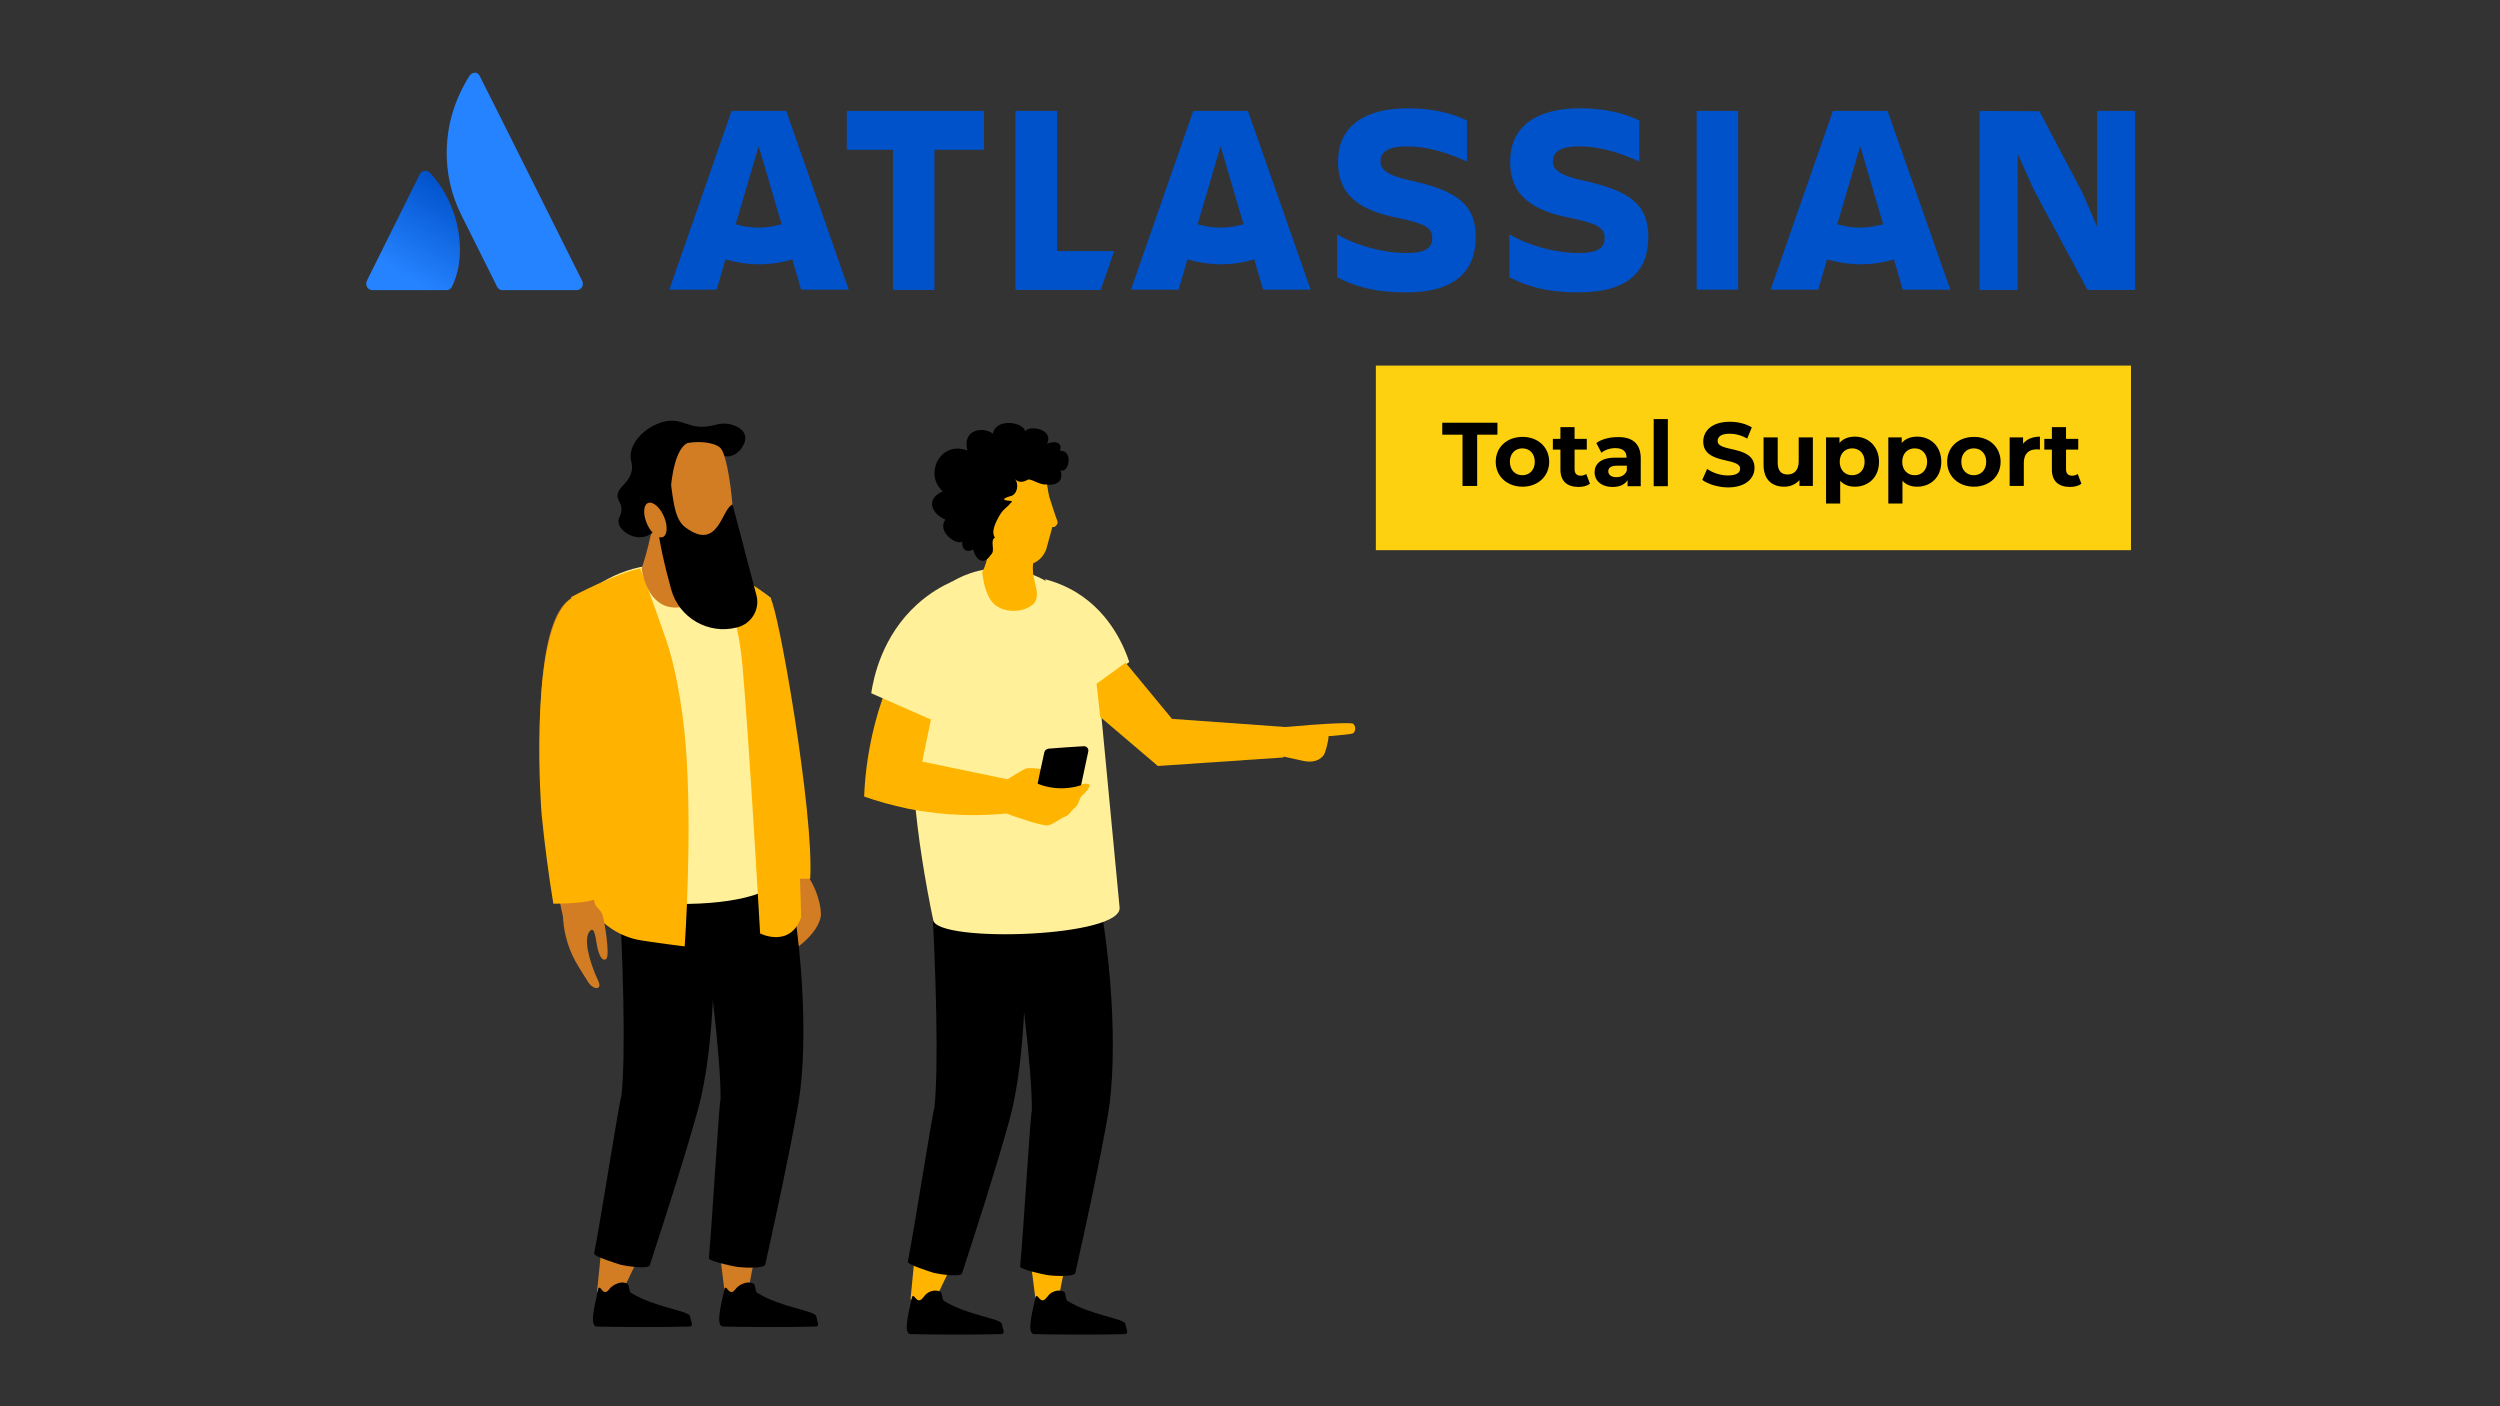 <?xml version="1.0" encoding="UTF-8"?>
<svg id="Layer_1" data-name="Layer 1" xmlns="http://www.w3.org/2000/svg" xmlns:xlink="http://www.w3.org/1999/xlink" viewBox="0 0 1024 576">
  <rect x="0" y="0" width="1024" height="576" fill="#333333" stroke="none"/>
  <defs>
    <style>
      .cls-1 {
        fill: url(#linear-gradient);
      }

      .cls-1, .cls-2, .cls-3, .cls-4, .cls-5, .cls-6, .cls-7, .cls-8, .cls-9, .cls-10, .cls-11 {
        stroke-width: 0px;
      }

      .cls-2, .cls-8 {
        fill: #ffb500;
      }

      .cls-2, .cls-11 {
        fill-rule: evenodd;
      }

      .cls-12 {
        isolation: isolate;
      }

      .cls-4 {
        fill: #2683ff;
      }

      .cls-5 {
        fill: #d27d24;
      }

      .cls-6 {
        fill: #fed110;
      }

      .cls-7 {
        fill: #fff099;
      }

      .cls-9 {
        fill: #ffb300;
      }

      .cls-10 {
        fill: #0052cb;
      }
    </style>
    <linearGradient id="linear-gradient" x1="188.27" y1="-7295.32" x2="165.19" y2="-7335.18" gradientTransform="translate(0 -7217.73) scale(1 -1)" gradientUnits="userSpaceOnUse">
      <stop offset="0" stop-color="#0052cb"/>
      <stop offset=".92" stop-color="#2683ff"/>
    </linearGradient>
  </defs>
  <g id="horizontal-logo-gradient-blue-atlassian">
    <g id="Group">
      <g id="Group_2" data-name="Group 2">
        <g id="Group_3" data-name="Group 3">
          <path id="Vector" class="cls-1" d="M176.25,70.95c-1.3-1.5-3.3-1.3-4.3.4l-21.7,43.7c-.8,1.8.4,3.8,2.3,3.8h30.3c.9,0,1.9-.5,2.3-1.5,6.7-13.6,2.7-34.2-8.9-46.4h0Z"/>
          <path id="Vector_2" data-name="Vector 2" class="cls-4" d="M192.25,31.15c-12.2,19.4-11.4,40.8-3.3,56.9,8,16.1,14.2,28.3,14.6,29.3.4.9,1.3,1.5,2.3,1.5h30.3c1.9,0,3.2-2,2.3-3.8,0,0-40.8-81.8-41.9-83.8-.7-1.9-3.1-2-4.3-.1h0Z"/>
        </g>
      </g>
      <g id="Group_4" data-name="Group 4">
        <g id="Group_5" data-name="Group 5">
          <g id="Group_6" data-name="Group 6">
            <g id="Group_7" data-name="Group 7">
              <path id="Vector_3" data-name="Vector 3" class="cls-10" d="M604.45,97.15c0-12.8-6.8-18.8-25.9-23-10.6-2.3-13.1-4.7-13.1-8.1,0-4.2,3.8-6.1,10.7-6.1,8.5,0,16.8,2.6,24.7,6.2v-16.8c-5.5-2.8-14.1-5-24.1-5-18.9,0-28.7,8.2-28.7,21.8,0,10.8,5,19.4,24.5,23.1,11.7,2.4,14.1,4.3,14.1,8.2s-2.4,6.2-10.7,6.2c-9.5,0-20.9-3.2-28.3-7.7v17.6c5.9,3,13.7,6.2,28.2,6.2,20.4.1,28.6-9,28.6-22.6h0Z"/>
              <path id="Vector_4" data-name="Vector 4" class="cls-10" d="M810.85,45.45v73.3h15.6v-55.8l6.6,14.8,22,41h19.5V45.45h-15.6v47.4l-5.9-13.7-17.7-33.6-24.5-.1h0Z"/>
              <path id="Vector_5" data-name="Vector 5" class="cls-10" d="M711.95,45.45h-17v73.2h17s0-73.2,0-73.2Z"/>
              <path id="Vector_6" data-name="Vector 6" class="cls-10" d="M675.15,97.15c0-12.8-6.8-18.8-25.9-23-10.6-2.3-13.2-4.7-13.2-8.1,0-4.2,3.8-6.1,10.7-6.1,8.5,0,16.8,2.6,24.7,6.2v-16.8c-5.5-2.8-14.1-5-24.2-5-18.9,0-28.7,8.2-28.7,21.8,0,10.8,5,19.4,24.6,23.1,11.7,2.4,14.1,4.3,14.1,8.2s-2.4,6.2-10.7,6.2c-9.5,0-20.9-3.2-28.3-7.7v17.6c5.9,3,13.7,6.2,28.2,6.2,20.7.1,28.7-9,28.7-22.6h0Z"/>
              <path id="Vector_7" data-name="Vector 7" class="cls-10" d="M415.95,45.45v73.3h34.9l5.5-15.9h-23.4v-57.4h-17Z"/>
              <path id="Vector_8" data-name="Vector 8" class="cls-10" d="M346.85,45.45v15.9h18.9v57.4h17v-57.4h20.3v-15.9h-56.2Z"/>
            </g>
          </g>
          <path id="Vector_9" data-name="Vector 9" class="cls-10" d="M322.05,45.45h-22.4l-25.5,73.2h19.4l3.6-12.4c4.3,1.2,8.9,2,13.7,2s9.3-.7,13.7-2l3.6,12.4h19.5l-25.6-73.2h0ZM310.75,93.25c-3.2,0-6.4-.5-9.4-1.4l9.4-32,9.4,32c-3,.8-6.1,1.4-9.4,1.4Z"/>
          <path id="Vector_10" data-name="Vector 10" class="cls-10" d="M511.15,45.45h-22.4l-25.5,73.2h19.5l3.6-12.4c4.3,1.2,8.9,2,13.7,2s9.3-.7,13.7-2l3.6,12.4h19.5l-25.7-73.2h0ZM499.95,93.25c-3.2,0-6.4-.5-9.4-1.4l9.4-32,9.4,32c-3,.8-6.2,1.4-9.4,1.4Z"/>
          <path id="Vector_11" data-name="Vector 11" class="cls-10" d="M773.15,45.45h-22.4l-25.5,73.2h19.5l3.6-12.4c4.3,1.2,8.9,2,13.7,2s9.3-.7,13.7-2l3.6,12.4h19.5l-25.7-73.2h0ZM761.95,93.25c-3.2,0-6.4-.5-9.4-1.4l9.4-32,9.4,32c-3.1.8-6.1,1.4-9.4,1.4Z"/>
        </g>
      </g>
    </g>
  </g>
  <g id="Legs">
    <path class="cls-8" d="M386.15,520.65c.8.2,1.6.2,2.5,0-2.2,4.7-4.5,9.3-6.6,14.1-4.1-.4-5.6-.9-9.1-2.6.6-5.3,1-10.9,1.6-16.5,3.5,2.4,7.6,4.1,11.6,5h0Z"/>
    <path class="cls-8" d="M434.25,516.55c.8.1,1.6-.1,2.5-.4-1,5-2.1,9.9-3,14.9-4.1.4-5.4,4.7-9.3,3.6-.7-5.3-1.9-15.4-2.7-21,3.9,1.8,8.4,2.7,12.5,2.9h0Z"/>
    <path class="cls-3" d="M382.75,453.65h0c1.7-16.6.8-54.3-1.6-95.1,12.5-2,23.3-1.8,36-1.4,4.7,31.9,3.1,77.2-3.7,101.7-5.7,20.5-12.9,42.8-19.4,62.7-.6,1.8-10.3.2-11.6-.2-1.3-.4-10.9-3.4-10.6-4.5,3.1-16.1,10-60.7,10.9-63.2h0Z"/>
    <path class="cls-3" d="M422.65,454.85h0c.1-16.7-4.4-54.1-10.8-94.5,12.2-3.2,23-4,35.7-4.9,7.7,31.3,10.6,76.6,6.2,101.6-3.7,20.9-8.7,43.8-13.3,64.3-.4,1.9-10.3,1.2-11.6.9-1.3-.2-11.1-2.3-11-3.5,1.5-16.3,4.1-61.3,4.8-63.9h0Z"/>
  </g>
  <path class="cls-3" d="M382.45,528.65c.9-.1,1.9,0,2.7.4.9.5.6,3.2,1.5,3.8,9.5,5.9,23.3,7.2,23.7,9.4.3,2.1,1.7,4.1-.3,4.2-8,.3-31.1.2-37.1,0-3.5-.1,0-11.6.6-15.2.1-.4.6-.5.9-.2.5.6,1.4,1.9,2.4,1.5.8-.3,1.2-1.1,1.8-1.7.8-1.2,2.3-2,3.8-2.2h0Z"/>
  <path class="cls-3" d="M433.05,528.65c.9-.1,1.9,0,2.7.4.9.5.6,3.2,1.5,3.8,9.5,5.9,23.3,7.2,23.7,9.4.3,2.1,1.7,4.1-.3,4.2-8,.3-31.1.2-37.1,0-3.5-.1,0-11.6.6-15.2.1-.4.6-.5.9-.2.5.6,1.4,1.9,2.4,1.5.8-.3,1.2-1.1,1.8-1.7.8-1.2,2.3-2,3.8-2.2h0Z"/>
  <path class="cls-7" d="M458.55,371.35l-9-94.6c-.1-2.7-1.4-25.1-18.4-37-8.5-6-17.3-6.7-19.7-6.9-10.9-.6-18.9,3.8-22,5.7-4.2,9.3-9.5,23-13.3,40.1-5.9,26.4-.5,66.4,6.1,98.3,2,9.4,78.8,7,76.3-5.6h0Z"/>
  <path class="cls-7" d="M428.05,237.25c3.8,1,8.5,2.7,13.3,5.7,14,8.8,19.4,22.8,21.2,28.2-5.8,4.4-11.7,8.9-17.5,13.3-5.7-15.8-11.3-31.5-17-47.2h0Z"/>
  <path class="cls-8" d="M542.35,309.05c.4-.6,1.9-5.6,1.8-7.5,4.5-.5,9.6-.7,10.2-1.3,1.1-1,.9-3-.1-3.8-.9-.8-20.2.6-20.9.8-3.6.2-8,.8-12.2.7l-.7,10.1h.1c2.3,1.1,4.1,1.6,5.5,1.9,2.1.5,4.9,1.1,8.2,1.8h.1c5,.9,7.2-1.5,8-2.7h0Z"/>
  <path id="Head" class="cls-8" d="M400.45,201.05c1.4-12.3,27.3-15,28.1-5.3.6,5.3,1.2,7.6,1.2,7.6,0,0,2.6,8.3,3.3,9.9s-1.2,2.6-1.2,2.6h-.8l-2.5,9.1c-1.2,3.2-3.3,4.9-5.4,5.8-.8,7.8,3.6,11.7.4,16.4-5,4.7-13.9,3.6-17.2-.6-3.6-4.6-4-12.3-4-12.3,1.2-2.2,1.9-4.8,2.3-7.1-2.8-7-5.6-13.8-4.2-26.1h0Z"/>
  <path class="cls-11" d="M386.15,201.25c-7.9-7.1-.9-21,10.1-16.7-2.3-9.1,7-9.8,10.4-6.9,1.3-6.6,12.5-4.8,13.3-1,1.7-2.7,11.9-.8,8.9,5.1,3-1.2,6.5-.8,5.3,2.9,5.5-.5,3.9,9.4.2,8,1.7,4.5-2,6.4-5.7,5.8-2.6.2-4.9-1.7-7.3-2.1-1.6.7-3.4,1.9-5.7-.1,1.8,1.6,1.2,6.5-1.9,7-3.3,1-3.3,1.7.1,1.9,1.5.1-.1.9-.6,1.7-.3.5-2.4,1.8-3.6,3.9-1.7,2.8-3.9,7.2-2.1,9.4-2.3,1.4.4,5.4-1.7,7.1-2.6,4.1-6,2.8-7.2-2.2-3.5,1.7-4.7-.6-4.5-3.2-2.2,1.7-10.6-4.1-6.9-9-5.7-2.4-8.3-8.4-1.1-11.6"/>
  <path class="cls-2" d="M461.05,271.45c6.3,7.7,12.7,15.3,19,23l46,3.3c-.1,4.2-.2,8.4-.3,12.5-17.2,1.2-34.3,2.3-51.5,3.5-7.9-6.7-15.7-13.4-23.6-20.1-.5-4.5-1-9.1-1.5-13.6,4.1-2.9,8-5.8,11.9-8.6h0Z"/>
  <g id="Suit_man" data-name="Suit man">
    <path class="cls-5" d="M331.35,359.65c.7.7,4.9,8,4.9,15.2-.7,7.8-13.1,16.5-14.6,15.3-2-1.6,3.1-7.4,2.4-11.5-.4-2-3.2-7.2-4.6-6.8-1.4.4-.1,3.4-.2,6-.1,1.8-2,2-2,2l-1.3-4.5s-1.3-6.5-.8-8c.5-1.4,3.6-6.8,3.6-6.8l-.6-9.8,12.7-2.4c-.1.1-.7,10.1.5,11.3h0Z"/>
    <g id="Legs-2">
      <path class="cls-5" d="M257.95,517.25c.8.2,1.7.2,2.6,0-2.3,4.8-4.6,9.5-6.7,14.3-4.2-.4-5.7-.9-9.3-2.6.6-5.4,1.1-11.1,1.7-16.9,3.5,2.5,7.7,4.3,11.7,5.2h0Z"/>
      <path class="cls-5" d="M307.05,513.05c.8.1,1.7-.1,2.6-.4-1.1,5.1-2.1,10.1-3,15.2-4.2.4-5.6,4.8-9.5,3.7-.8-5.4-1.9-15.7-2.8-21.5,4,1.8,8.5,2.8,12.7,3h0Z"/>
      <path class="cls-3" d="M254.55,448.85h0c1.8-16.9.8-55.4-1.7-97.1,12.7-2,23.8-1.8,36.8-1.4,4.8,32.5,3.2,78.8-3.7,103.9-5.8,20.9-13.2,43.6-19.8,64-.6,1.8-10.5.2-11.9-.2-1.3-.4-11.1-3.4-10.9-4.6,3.2-16.5,10.2-62,11.2-64.6h0Z"/>
      <path class="cls-3" d="M295.15,450.15h0c.1-17-4.5-55.3-11-96.5,12.5-3.2,23.5-4.1,36.5-5,7.9,31.9,10.8,78.1,6.3,103.7-3.8,21.4-8.9,44.7-13.5,65.6-.4,1.9-10.5,1.2-11.9.9-1.3-.2-11.4-2.3-11.2-3.5,1.5-16.7,4.1-62.6,4.8-65.2h0Z"/>
    </g>
    <path class="cls-3" d="M254.15,525.35c1-.1,1.9,0,2.8.4.9.5.6,3.3,1.5,3.8,9.7,6,23.8,7.3,24.2,9.6.3,2.1,1.7,4.2-.3,4.2-8.1.3-31.8.2-37.9,0-3.6-.1,0-11.8.6-15.5.1-.4.6-.6.9-.2.5.7,1.4,1.9,2.4,1.5.8-.4,1.2-1.2,1.8-1.8,1-.9,2.5-1.7,4-2h0Z"/>
    <path class="cls-3" d="M305.85,525.35c1-.1,1.9,0,2.8.4.9.5.6,3.3,1.5,3.8,9.7,6,23.8,7.3,24.2,9.6.3,2.1,1.7,4.2-.3,4.2-8.1.3-31.8.2-37.9,0-3.6-.1,0-11.8.6-15.5.1-.4.6-.6.9-.2.5.7,1.4,1.9,2.4,1.5.8-.4,1.2-1.2,1.8-1.8.9-.9,2.4-1.7,4-2h0Z"/>
    <path id="Arm" class="cls-9" d="M281.35,232.45l6.4.4c8.1,3.1,13.9.5,28,12.9,2.8,2.4,17.8,87.6,16.1,114.2l-19.6-.1s-16.3-83.7-20.5-96.4l-10.4-31h0Z"/>
    <path id="T-shirt" class="cls-7" d="M239.05,364.65s7.2,6.3,42.7,5.6c27.4-.5,34.6-7.2,34.6-7.2l-.6-118.1s-12.1-9.9-28.3-14c-4.8-1.2-10.3-.2-16,.1-4.2.2-8.2.9-12,1.9-14.7,4.1-24.9,13.7-26.5,21.3-2,9.5,6.1,110.4,6.1,110.4h0Z"/>
    <path class="cls-9" d="M262.25,232.85s3.2,7.9,10.6,29.2c3.2,9.1,6.6,25.7,8,42.9,2.9,36.1-.4,82.7-.4,82.7,0,0-13.6-1.7-18.6-2.6-16-3-26.4-17.9-26.4-34.1,0-8.1-.1-16.7-.3-23.5-.8-18.6-1.2-82.9-1.2-82.9,0,0,19-10.1,28.3-11.7h0Z"/>
    <path class="cls-9" d="M290.85,230.85s10.6,11.6,13.3,42.1c2.7,30.4,7.2,109.4,7.2,109.4,0,0,12.2,6.2,16.8-6.6,0,0-1.8-91.8-12.4-130.7,0,0-13.9-11.5-24.9-14.2h0Z"/>
    <g id="Head-2">
      <path class="cls-5" d="M266.45,219.55s-1.3,6.3-3.6,13.3c0,0,2.6,23.9,23.5,13.3,0,0-2.9-15.2-.6-22.9,2.2-7.6-17-13.5-19.3-3.7h0Z"/>
      <path class="cls-3" d="M291.65,174.35c-9.6,2.1-11.8-3.6-19.8-1.6-6,1.5-12.3,6.6-13.4,12.5-.7,3.7,1.3,4.9,0,8.7-1.6,4.7-5.6,5.6-5.5,9.3.1,2.2,1.6,2.6,1.6,5.4s-1.5,3.3-1.2,5.4c.5,3.2,4.4,5,4.9,5.2.7.3,3.2,1.4,6.3.4.7-.2,2.6-1,4-2.8,2.2-2.9,2.1-7.1.8-9.9-.9-2-1.9-2.2-2.4-4.4-.2-.7-.7-3,.4-4.9,1.2-2,2.9-1.4,5.2-3,3.5-2.5,2.3-5.9,5.7-9.1,2.5-2.3,5.6-2.7,6.3-2.8,6.9-.9,9.9,5.4,14.9,4,3.5-1,6.5-5.3,5.7-8.4-.7-2.8-4.1-4-4.8-4.2-3.6-1.3-6.5-.3-8.7.2h0Z"/>
      <path class="cls-5" d="M270.25,190.85c-2.8,22,2.1,39.5,3.7,43.1,3.3,7.1,22.7,4.3,24.5,1,4.7-8.4.8-47.5-3.4-51.5-4-4-23.4-3.8-24.8,7.4h0Z"/>
      <path class="cls-3" d="M274.55,196.25l-5.2,17.9c.4,7.3,3.1,18.3,5.6,27.4,3.2,11.5,15.1,18.4,26.7,15.5.1,0,.3-.1.4-.1,5.8-1.5,9.3-7.4,7.8-13.1l-9.8-37.2c-4.5,1.5-5.7,19.6-19.4,9.3-4.3-3.3-4.8-10.3-6.1-19.7h0Z"/>
      <path class="cls-3" d="M274.55,215.45c-.8-14.8,1.1-31,7-34,0,0-14.7-1.8-17.9,10.8-3.2,12.6,5.8,24.8,5.8,24.8l5.1-1.6h0Z"/>
      <path class="cls-5" d="M272.15,212.05c-1.5-3.9-4.4-6.6-6.5-6.1-2,.5-2.4,4.1-.9,8,1.5,3.9,4.4,6.6,6.5,6.1,2-.5,2.4-4.1.9-8Z"/>
    </g>
  </g>
  <path class="cls-8" d="M412.05,333.15c1.8.7,14.4,5.2,16.9,4.9h.3c2.4-.5,5.2-2.9,6.9-3.5,1.8-.6,2.4-2.3,3.9-3.5,1.1-.8,1.2-1.5,1.5-1.9,0,0,.3-.5,1.1-2.7,0,0,5.3-4.7,3.1-5.3-2.7-.8-5.9,2-5.9,2l-6.8,1.2s-8.2-3.2-7.8-4.9c.4-1.6,3.7-.3,6.7-.5,2-.1,2.1-2.3,2.1-2.3l-5-1.3s-7.4-1.2-8.9-.5c-1.6.6-7.4,4.3-7.4,4.3l-10.9-.2-2.1,14.2c-.1-.2,10.5-.7,12.3,0h0Z"/>
  <path class="cls-8" d="M365.75,275.35c-2.1,4.7-4.1,10-5.9,15.8-4,13.3-5.5,25.3-5.9,35.1,5.3,1.9,11.4,3.6,18,5,15.6,3.1,29.4,3,40,2,.2-4.7.3-9.4.5-14.1-11.5-2.4-23.1-4.8-34.7-7.2,1.8-8.7,3.6-17.4,5.4-26.1-5.7-3.6-11.5-7.1-17.4-10.5h0Z"/>
  <path class="cls-7" d="M390.05,238.15c-4.2,1.9-9.3,4.8-14.3,9.3-14.4,13-17.9,29.9-18.9,36.5,10.1,4.5,20.3,8.9,30.4,13.4,1-5.7,1.9-11.9,2.6-18.3,1.5-15.2,1.3-29,.2-40.9h0Z"/>
  <path class="cls-3" d="M424.25,324.65c1.1-5.5,2.3-11,3.5-16.5.2-.8.9-1.4,1.7-1.5,4.8-.4,9.6-.7,14.4-1,1.2-.1,2.2,1,1.9,2.2-1.3,5.9-2.5,11.9-3.8,17.8-.2.9-1,1.5-1.8,1.5-4.7-.1-9.4-.1-14.1-.2-1.2-.1-2-1.2-1.8-2.3h0Z"/>
  <path class="cls-8" d="M424.55,320.85c1.5.6,3.3,1.2,5.4,1.6,5.8,1.1,10.6-.1,13.2-.9.5,3.1-.5,4.9-1.1,5.8-3.3,4.9-13,5.2-18.4,1.9-.6-.4-4.6-2.9-3.8-5.4.7-2.4,4.5-3,4.7-3h0Z"/>
  <path id="Arm-2" class="cls-5" d="M237.75,243.95c4.6-.3,8.9,1.9,10.6,6.1l.5,1.1c6.9,14.9-5.5,55.5-7.1,71.9-1.5,15.8,1.1,48.1,2.4,50.1,1.2,2-13.4,3-13.4,3,0,0-5.8-25.2-8.5-52.3-1.4-12.8-4.3-78.7,15.5-79.9h0Z"/>
  <path id="Hand" class="cls-5" d="M243.35,369.05c.3,2.8,2.9,3.2,3.6,6.2.8,3,2.9,16.2,1.4,17.5-.9.8-2.2.4-3.3-3.2-1.1-3.6-1.2-11.6-3.8-7.7-1.9,2.9-.5,10.7,3.9,20.2,1.6,3.6-2.3,3.6-4.5-.2-.4-.7-1.5-2.3-3.8-6.1-3.6-5.8-5.7-12.4-6.2-19.2l.2-5s12.4-2.5,12.5-2.5h0Z"/>
  <path class="cls-9" d="M245.45,332.65c-.7,8.5.1,25.3-.7,35-2.4,2.6-18.1,2.5-18.1,2.5-1.7-10.3-3.5-23.3-4.8-36.6-.1-.7-5.2-66.8,9.1-85.4,2.3-3,5.1-4.7,8.3-4.9h.9c5.3,0,9.8,3.1,11.7,8l.4,1.2c5.1,12.2.4,38-3.4,58.8-1.6,8.7-3,16.2-3.4,21.4h0Z"/>
  <path class="cls-6" d="M872.85,225.35h-309.3v-75.6h309.3v75.6Z"/>
  <g class="cls-12">
    <path class="cls-3" d="M599.05,178.05h-8.3v-4.9h22.6v4.9h-8.3v21h-6v-21h0Z"/>
  </g>
  <g class="cls-12">
    <path class="cls-3" d="M612.65,189.15c0-6,4.6-10.2,11-10.2s10.9,4.3,10.9,10.2-4.6,10.2-10.9,10.2-11-4.2-11-10.2ZM628.65,189.15c0-3.4-2.2-5.5-5.1-5.5s-5.1,2.1-5.1,5.5,2.2,5.5,5.1,5.5,5.1-2.1,5.1-5.5Z"/>
    <path class="cls-3" d="M651.25,198.15c-1.2.9-2.9,1.3-4.7,1.3-4.7,0-7.4-2.4-7.4-7.1v-8.2h-3.1v-4.4h3.1v-4.8h5.8v4.8h5v4.4h-5v8.1c0,1.7.9,2.6,2.5,2.6.9,0,1.7-.3,2.3-.7l1.5,4Z"/>
    <path class="cls-3" d="M672.05,187.75v11.4h-5.4v-2.5c-1.1,1.8-3.1,2.8-6.1,2.8-4.7,0-7.4-2.6-7.4-6s2.5-6,8.5-6h4.6c0-2.5-1.5-3.9-4.6-3.9-2.1,0-4.3.7-5.7,1.9l-2.1-4c2.2-1.6,5.4-2.4,8.6-2.4,6.1-.2,9.6,2.6,9.6,8.7ZM666.35,192.75v-2h-4c-2.7,0-3.6,1-3.6,2.3,0,1.4,1.2,2.4,3.3,2.4,1.9,0,3.6-.8,4.3-2.7Z"/>
    <path class="cls-3" d="M677.35,171.65h5.8v27.5h-5.8v-27.5Z"/>
    <path class="cls-3" d="M697.25,196.55l2-4.5c2.2,1.6,5.4,2.7,8.5,2.7,3.6,0,5-1.2,5-2.8,0-4.8-15.1-1.5-15.1-11.1,0-4.4,3.6-8.1,10.9-8.1,3.3,0,6.6.8,9,2.3l-1.9,4.6c-2.4-1.4-4.9-2-7.2-2-3.6,0-4.9,1.3-4.9,3,0,4.8,15.1,1.5,15.1,11,0,4.3-3.6,8-11,8-3.9-.1-8.1-1.3-10.4-3.1Z"/>
    <path class="cls-3" d="M742.55,179.15v19.9h-5.5v-2.4c-1.5,1.7-3.7,2.7-6.2,2.7-5,0-8.5-2.8-8.5-9v-11.2h5.8v10.4c0,3.3,1.5,4.8,4,4.8,2.7,0,4.6-1.7,4.6-5.4v-9.8h5.8Z"/>
    <path class="cls-3" d="M769.65,189.15c0,6.3-4.3,10.2-9.9,10.2-2.5,0-4.5-.8-6-2.4v9.3h-5.8v-27.1h5.5v2.3c1.4-1.7,3.6-2.6,6.3-2.6,5.5,0,9.9,4,9.9,10.3ZM763.75,189.15c0-3.4-2.2-5.5-5.1-5.5s-5.1,2.1-5.1,5.5,2.2,5.5,5.1,5.5,5.1-2.1,5.1-5.5Z"/>
    <path class="cls-3" d="M795.15,189.15c0,6.3-4.3,10.2-9.9,10.2-2.5,0-4.5-.8-6-2.4v9.3h-5.8v-27.1h5.5v2.3c1.4-1.7,3.6-2.6,6.3-2.6,5.6,0,9.9,4,9.9,10.3ZM789.35,189.15c0-3.4-2.2-5.5-5.1-5.5s-5.1,2.1-5.1,5.5,2.2,5.5,5.1,5.5,5.1-2.1,5.1-5.5Z"/>
    <path class="cls-3" d="M797.55,189.15c0-6,4.6-10.2,11-10.2s10.9,4.3,10.9,10.2-4.6,10.2-10.9,10.2-11-4.2-11-10.2ZM813.55,189.15c0-3.4-2.2-5.5-5.1-5.5s-5.1,2.1-5.1,5.5,2.2,5.5,5.1,5.5,5.1-2.1,5.1-5.5Z"/>
  </g>
  <g class="cls-12">
    <path class="cls-3" d="M835.55,178.85v5.3c-.5,0-.9-.1-1.3-.1-3.2,0-5.3,1.7-5.3,5.6v9.4h-5.8v-19.9h5.5v2.6c1.5-1.9,3.9-2.9,6.9-2.9Z"/>
  </g>
  <g class="cls-12">
    <path class="cls-3" d="M852.55,198.15c-1.2.9-2.9,1.3-4.7,1.3-4.7,0-7.4-2.4-7.4-7.1v-8.2h-3.1v-4.4h3.1v-4.8h5.8v4.8h5v4.4h-5v8.1c0,1.7.9,2.6,2.5,2.6.9,0,1.7-.3,2.3-.7l1.5,4Z"/>
  </g>
</svg>